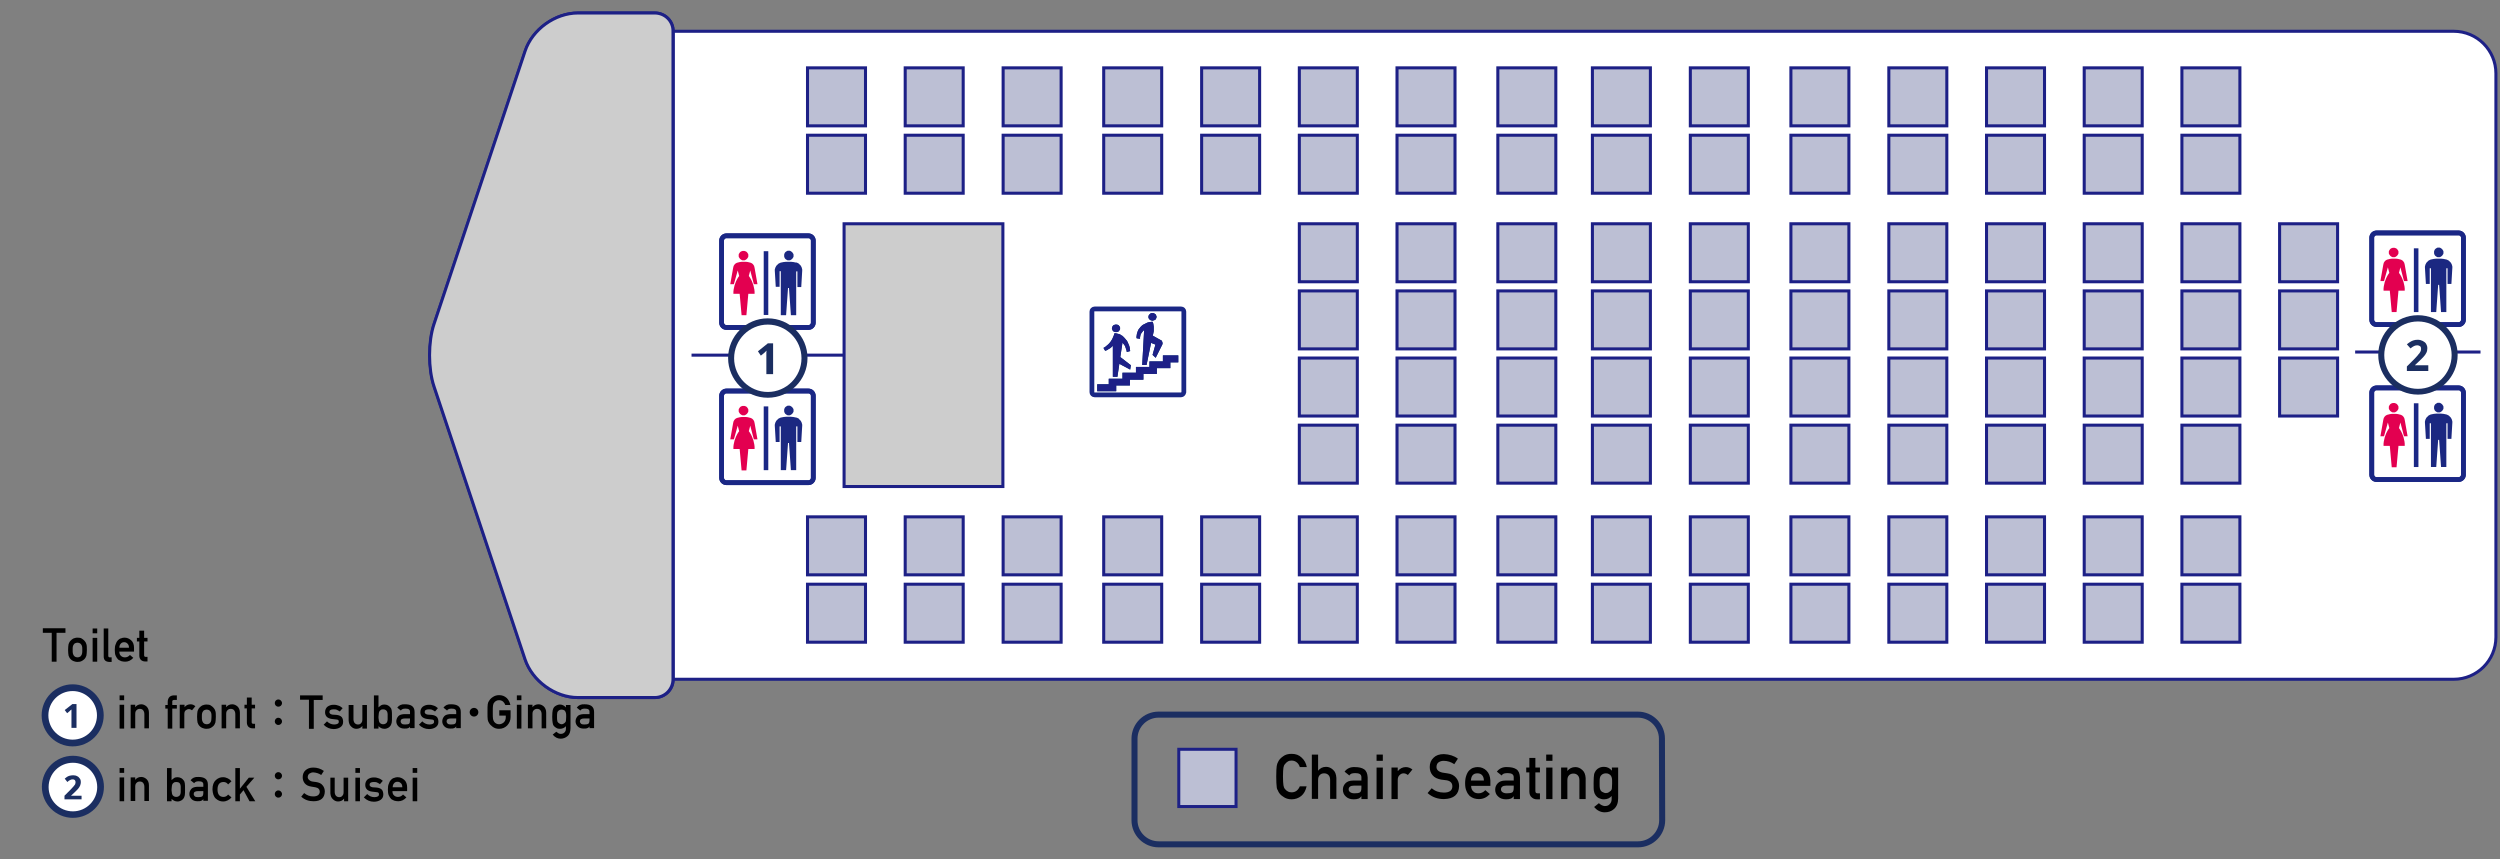 <?xml version="1.0" encoding="utf-8"?>
<!-- Generator: Adobe Illustrator 27.2.0, SVG Export Plug-In . SVG Version: 6.00 Build 0)  -->
<svg version="1.1" id="layer1" xmlns="http://www.w3.org/2000/svg" xmlns:xlink="http://www.w3.org/1999/xlink" x="0px" y="0px"
	 viewBox="0 0 1039 357.2" style="enable-background:new 0 0 1039 357.2;" xml:space="preserve">
<rect x="0" y="0" width="1039" height="357.2" fill="#808080" stroke="none"/>
<style type="text/css">
	.st0{fill:#FFFFFF;stroke:#1D2086;stroke-width:1.269;stroke-miterlimit:10;}
	.st1{fill:none;stroke:#1D2086;stroke-width:1.269;stroke-miterlimit:10;}
	.st2{fill:#CDCDCD;stroke:#1D2086;stroke-width:1.269;stroke-miterlimit:10;}
	.st3{fill:#BCBFD4;stroke:#1D2086;stroke-width:1.269;stroke-miterlimit:10;}
	.st4{fill:#FFFFFF;}
	.st5{fill:#FFFFFF;stroke:#1A2785;stroke-width:1.984;stroke-miterlimit:10;}
	.st6{fill:none;stroke:#1A2785;stroke-width:1.984;stroke-miterlimit:10;}
	.st7{fill:#1B2881;}
	.st8{fill:#E30050;}
	.st9{fill:#1A2785;}
	.st10{fill:#0D3E74;}
	.st11{fill:#1D2087;}
	.st12{fill:#1B2E61;}
	.st13{fill:#BCBFD4;stroke:#1D2086;stroke-width:1.255;stroke-miterlimit:10;}
	.st14{fill:none;stroke:#1B2E61;stroke-width:2.51;stroke-miterlimit:10;}
</style>
<g>
	<path class="st0" d="M279.8,13c0-4.2-3.4-7.6-7.6-7.6h-31.9c-9.5,0-19,6.8-22,15.9l-37.8,113.3c-2.5,7.4-2.5,18.7,0,26.1L218.3,274
		c3,9,12.5,15.9,22,15.9h31.9c4.2,0,7.6-3.4,7.6-7.6h740c9.6,0,17.5-7.8,17.5-17.5V30.5c0-9.6-7.8-17.5-17.5-17.5H279.8z"/>
	<line class="st1" x1="279.8" y1="13" x2="279.8" y2="282.1"/>
	<path class="st2" d="M272.1,5.4h-31.9c-9.5,0-19,6.8-22,15.9l-37.8,113.3c-2.5,7.4-2.5,18.7,0,26.1L218.2,274
		c3,9,12.5,15.9,22,15.9h31.9c4.2,0,7.6-3.4,7.6-7.6V13C279.8,8.8,276.4,5.4,272.1,5.4z"/>
	<g>
		<rect x="906.8" y="28.2" class="st3" width="24.1" height="24.1"/>
		<rect x="866.2" y="28.2" class="st3" width="24.1" height="24.1"/>
		<rect x="825.6" y="28.2" class="st3" width="24.1" height="24.1"/>
		<rect x="785" y="28.2" class="st3" width="24.1" height="24.1"/>
		<rect x="744.3" y="28.2" class="st3" width="24.1" height="24.1"/>
		<rect x="702.5" y="28.2" class="st3" width="24.1" height="24.1"/>
		<rect x="661.8" y="28.2" class="st3" width="24.1" height="24.1"/>
		<rect x="622.5" y="28.2" class="st3" width="24.1" height="24.1"/>
		<rect x="580.6" y="28.2" class="st3" width="24.1" height="24.1"/>
		<rect x="540" y="28.2" class="st3" width="24.1" height="24.1"/>
		<rect x="499.4" y="28.2" class="st3" width="24.1" height="24.1"/>
		<rect x="458.7" y="28.2" class="st3" width="24.1" height="24.1"/>
		<rect x="416.9" y="28.2" class="st3" width="24.1" height="24.1"/>
		<rect x="376.2" y="28.2" class="st3" width="24.1" height="24.1"/>
		<rect x="335.6" y="28.2" class="st3" width="24.1" height="24.1"/>
		<rect x="906.8" y="56.2" class="st3" width="24.1" height="24.1"/>
		<rect x="866.2" y="56.2" class="st3" width="24.1" height="24.1"/>
		<rect x="825.6" y="56.2" class="st3" width="24.1" height="24.1"/>
		<rect x="785" y="56.2" class="st3" width="24.1" height="24.1"/>
		<rect x="744.3" y="56.2" class="st3" width="24.1" height="24.1"/>
		<rect x="702.5" y="56.2" class="st3" width="24.1" height="24.1"/>
		<rect x="661.8" y="56.2" class="st3" width="24.1" height="24.1"/>
		<rect x="622.5" y="56.2" class="st3" width="24.1" height="24.1"/>
		<rect x="580.6" y="56.2" class="st3" width="24.1" height="24.1"/>
		<rect x="540" y="56.2" class="st3" width="24.1" height="24.1"/>
		<rect x="499.4" y="56.2" class="st3" width="24.1" height="24.1"/>
		<rect x="458.7" y="56.2" class="st3" width="24.1" height="24.1"/>
		<rect x="416.9" y="56.2" class="st3" width="24.1" height="24.1"/>
		<rect x="376.2" y="56.2" class="st3" width="24.1" height="24.1"/>
		<rect x="335.6" y="56.2" class="st3" width="24.1" height="24.1"/>
	</g>
	<g>
		<rect x="906.8" y="214.8" class="st3" width="24.1" height="24.1"/>
		<rect x="866.2" y="214.8" class="st3" width="24.1" height="24.1"/>
		<rect x="825.6" y="214.8" class="st3" width="24.1" height="24.1"/>
		<rect x="785" y="214.8" class="st3" width="24.1" height="24.1"/>
		<rect x="744.3" y="214.8" class="st3" width="24.1" height="24.1"/>
		<rect x="702.5" y="214.8" class="st3" width="24.1" height="24.1"/>
		<rect x="661.8" y="214.8" class="st3" width="24.1" height="24.1"/>
		<rect x="622.5" y="214.8" class="st3" width="24.1" height="24.1"/>
		<rect x="580.6" y="214.8" class="st3" width="24.1" height="24.1"/>
		<rect x="540" y="214.8" class="st3" width="24.1" height="24.1"/>
		<rect x="499.4" y="214.8" class="st3" width="24.1" height="24.1"/>
		<rect x="458.7" y="214.8" class="st3" width="24.1" height="24.1"/>
		<rect x="416.9" y="214.8" class="st3" width="24.1" height="24.1"/>
		<rect x="376.2" y="214.8" class="st3" width="24.1" height="24.1"/>
		<rect x="335.6" y="214.8" class="st3" width="24.1" height="24.1"/>
		<rect x="906.8" y="242.8" class="st3" width="24.1" height="24.1"/>
		<rect x="866.2" y="242.8" class="st3" width="24.1" height="24.1"/>
		<rect x="825.6" y="242.8" class="st3" width="24.1" height="24.1"/>
		<rect x="785" y="242.8" class="st3" width="24.1" height="24.1"/>
		<rect x="744.3" y="242.8" class="st3" width="24.1" height="24.1"/>
		<rect x="702.5" y="242.8" class="st3" width="24.1" height="24.1"/>
		<rect x="661.8" y="242.8" class="st3" width="24.1" height="24.1"/>
		<rect x="622.5" y="242.8" class="st3" width="24.1" height="24.1"/>
		<rect x="580.6" y="242.8" class="st3" width="24.1" height="24.1"/>
		<rect x="540" y="242.8" class="st3" width="24.1" height="24.1"/>
		<rect x="499.4" y="242.8" class="st3" width="24.1" height="24.1"/>
		<rect x="458.7" y="242.8" class="st3" width="24.1" height="24.1"/>
		<rect x="416.9" y="242.8" class="st3" width="24.1" height="24.1"/>
		<rect x="376.2" y="242.8" class="st3" width="24.1" height="24.1"/>
		<rect x="335.6" y="242.8" class="st3" width="24.1" height="24.1"/>
	</g>
	<g>
		<rect x="906.8" y="93" class="st3" width="24.1" height="24.1"/>
		<rect x="906.8" y="120.9" class="st3" width="24.1" height="24.1"/>
		<rect x="906.8" y="148.8" class="st3" width="24.1" height="24.1"/>
		<rect x="906.8" y="176.7" class="st3" width="24.1" height="24.1"/>
		<g>
			<rect x="866.2" y="93" class="st3" width="24.1" height="24.1"/>
			<rect x="866.2" y="120.9" class="st3" width="24.1" height="24.1"/>
			<rect x="866.2" y="148.8" class="st3" width="24.1" height="24.1"/>
			<rect x="866.2" y="176.7" class="st3" width="24.1" height="24.1"/>
		</g>
		<rect x="947.4" y="93" class="st3" width="24.1" height="24.1"/>
		<rect x="947.4" y="120.9" class="st3" width="24.1" height="24.1"/>
		<rect x="947.4" y="148.8" class="st3" width="24.1" height="24.1"/>
		<g>
			<rect x="825.6" y="93" class="st3" width="24.1" height="24.1"/>
			<rect x="825.6" y="120.9" class="st3" width="24.1" height="24.1"/>
			<rect x="825.6" y="148.8" class="st3" width="24.1" height="24.1"/>
			<rect x="825.6" y="176.7" class="st3" width="24.1" height="24.1"/>
		</g>
		<g>
			<rect x="785" y="93" class="st3" width="24.1" height="24.1"/>
			<rect x="785" y="120.9" class="st3" width="24.1" height="24.1"/>
			<rect x="785" y="148.8" class="st3" width="24.1" height="24.1"/>
			<rect x="785" y="176.7" class="st3" width="24.1" height="24.1"/>
		</g>
		<g>
			<rect x="744.3" y="93" class="st3" width="24.1" height="24.1"/>
			<rect x="744.3" y="120.9" class="st3" width="24.1" height="24.1"/>
			<rect x="744.3" y="148.8" class="st3" width="24.1" height="24.1"/>
			<rect x="744.3" y="176.7" class="st3" width="24.1" height="24.1"/>
		</g>
		<g>
			<rect x="702.5" y="93" class="st3" width="24.1" height="24.1"/>
			<rect x="702.5" y="120.9" class="st3" width="24.1" height="24.1"/>
			<rect x="702.5" y="148.8" class="st3" width="24.1" height="24.1"/>
			<rect x="702.5" y="176.7" class="st3" width="24.1" height="24.1"/>
		</g>
		<g>
			<rect x="661.8" y="93" class="st3" width="24.1" height="24.1"/>
			<rect x="661.8" y="120.9" class="st3" width="24.1" height="24.1"/>
			<rect x="661.8" y="148.8" class="st3" width="24.1" height="24.1"/>
			<rect x="661.8" y="176.7" class="st3" width="24.1" height="24.1"/>
		</g>
		<g>
			<rect x="622.5" y="93" class="st3" width="24.1" height="24.1"/>
			<rect x="622.5" y="120.9" class="st3" width="24.1" height="24.1"/>
			<rect x="622.5" y="148.8" class="st3" width="24.1" height="24.1"/>
			<rect x="622.5" y="176.7" class="st3" width="24.1" height="24.1"/>
		</g>
		<g>
			<rect x="580.6" y="93" class="st3" width="24.1" height="24.1"/>
			<rect x="580.6" y="120.9" class="st3" width="24.1" height="24.1"/>
			<rect x="580.6" y="148.8" class="st3" width="24.1" height="24.1"/>
			<rect x="580.6" y="176.7" class="st3" width="24.1" height="24.1"/>
		</g>
		<g>
			<rect x="540" y="93" class="st3" width="24.1" height="24.1"/>
			<rect x="540" y="120.9" class="st3" width="24.1" height="24.1"/>
			<rect x="540" y="148.8" class="st3" width="24.1" height="24.1"/>
			<rect x="540" y="176.7" class="st3" width="24.1" height="24.1"/>
		</g>
	</g>
	<line class="st1" x1="350.8" y1="147.6" x2="287.4" y2="147.6"/>
	<rect x="350.8" y="93" class="st2" width="66" height="109.2"/>
	<line class="st1" x1="1030.9" y1="146.3" x2="978.8" y2="146.3"/>
	<g>
		<g>
			<g>
				<path class="st4" d="M336,136.1h-34.1c-1.1,0-2-0.9-2-2V100c0-1.1,0.9-2,2-2H336c1.1,0,2,0.9,2,2v34.1
					C338,135.2,337.1,136.1,336,136.1z"/>
			</g>
			<g>
				<path class="st5" d="M336,136.1h-34.1c-1.1,0-2-0.9-2-2V100c0-1.1,0.9-2,2-2H336c1.1,0,2,0.9,2,2v34.1
					C338,135.2,337.1,136.1,336,136.1z"/>
			</g>
			<g>
				<path class="st6" d="M336,136.1h-34.1c-1.1,0-2-0.9-2-2V100c0-1.1,0.9-2,2-2H336c1.1,0,2,0.9,2,2v34.1
					C338,135.2,337.1,136.1,336,136.1z"/>
			</g>
		</g>
		<g>
			<path class="st7" d="M327.4,108.2l-0.3-0.1l-0.3-0.2l-0.3-0.2l-0.2-0.2l-0.2-0.3l-0.1-0.3l-0.1-0.3v-0.4v-0.4l0.1-0.3l0.1-0.3
				l0.2-0.3l0.2-0.2l0.3-0.2l0.3-0.2l0.3-0.1h0.4h0.4l0.3,0.1l0.3,0.2l0.3,0.2l0.2,0.2l0.2,0.3l0.2,0.3l0.1,0.3v0.4v0.4l-0.1,0.3
				l-0.2,0.3l-0.2,0.3l-0.2,0.2l-0.3,0.2l-0.3,0.2l-0.3,0.1h-0.4H327.4z M330.7,109.1l-1-0.2l-1-0.1h-1h-1l-1,0.1l-1,0.2l-0.4,0.1
				l-0.4,0.2l-0.4,0.2l-0.3,0.3l-0.3,0.3l-0.3,0.3l-0.2,0.4l-0.2,0.4l-0.1,0.4L322,112v0.4l0.4,6.8h1.6v-6.5h0.5V131h2.2l0.8-11.3
				h0.4l0.8,11.3h2.2v-18.2h0.5v6.5h1.6l0.4-6.8V112l-0.1-0.4l-0.1-0.4l-0.2-0.4l-0.2-0.4l-0.3-0.3l-0.3-0.3l-0.3-0.3l-0.4-0.2
				l-0.4-0.2L330.7,109.1z"/>
			<path class="st8" d="M308.6,108.2l-0.3-0.1l-0.3-0.2l-0.3-0.2l-0.2-0.2l-0.2-0.3l-0.2-0.3l-0.1-0.3v-0.4v-0.4l0.1-0.3l0.2-0.3
				l0.2-0.3l0.2-0.2l0.3-0.2l0.3-0.1l0.3-0.1h0.4h0.4l0.3,0.1l0.3,0.1l0.3,0.2l0.2,0.2l0.2,0.3l0.2,0.3l0.1,0.3v0.4v0.4l-0.1,0.3
				l-0.2,0.3l-0.2,0.3l-0.2,0.2l-0.3,0.2l-0.3,0.2l-0.3,0.1H309H308.6z M313.3,118.1h1.5l-1.2-6.8l-0.1-0.4l-0.1-0.4l-0.2-0.3
				l-0.2-0.3l-0.3-0.3l-0.3-0.2l-0.4-0.2l-0.4-0.1l-0.8-0.2l-0.8-0.1h-0.9h-0.8l-0.8,0.1l-0.8,0.2l-0.4,0.1l-0.4,0.2l-0.3,0.2
				l-0.3,0.3l-0.2,0.3l-0.2,0.3l-0.1,0.4l-0.1,0.4l-1.2,6.8h1.5l1.6-5.7l0.6,2.3l-0.5,0.7l-0.4,0.7l-0.4,0.8l-0.3,0.8l-0.3,0.8
				l-0.2,0.9l-0.2,0.9l-0.1,0.9v0.9h2.6l0.8,8.9h2l0.8-8.9h2.6v-0.9l-0.1-0.9l-0.2-0.9l-0.2-0.9l-0.3-0.8l-0.3-0.8l-0.4-0.8
				l-0.4-0.7l-0.5-0.7l0.6-2.3L313.3,118.1z"/>
			<rect x="317.4" y="104.4" class="st9" width="1.9" height="26.5"/>
		</g>
	</g>
	<g>
		<g>
			<g>
				<path class="st4" d="M336,200.6h-34.1c-1.1,0-2-0.9-2-2v-34.1c0-1.1,0.9-2,2-2H336c1.1,0,2,0.9,2,2v34.1
					C338,199.7,337.1,200.6,336,200.6z"/>
			</g>
			<g>
				<path class="st5" d="M336,200.6h-34.1c-1.1,0-2-0.9-2-2v-34.1c0-1.1,0.9-2,2-2H336c1.1,0,2,0.9,2,2v34.1
					C338,199.7,337.1,200.6,336,200.6z"/>
			</g>
			<g>
				<path class="st6" d="M336,200.6h-34.1c-1.1,0-2-0.9-2-2v-34.1c0-1.1,0.9-2,2-2H336c1.1,0,2,0.9,2,2v34.1
					C338,199.7,337.1,200.6,336,200.6z"/>
			</g>
		</g>
		<g>
			<path class="st7" d="M327.4,172.6l-0.3-0.1l-0.3-0.2l-0.3-0.2l-0.2-0.2l-0.2-0.3l-0.1-0.3l-0.1-0.3v-0.4v-0.4l0.1-0.3l0.1-0.3
				l0.2-0.3l0.2-0.2l0.3-0.2l0.3-0.2l0.3-0.1h0.4h0.4l0.3,0.1l0.3,0.2l0.3,0.2l0.2,0.2l0.2,0.3l0.2,0.3l0.1,0.3v0.4v0.4l-0.1,0.3
				l-0.2,0.3l-0.2,0.3l-0.2,0.2l-0.3,0.2l-0.3,0.2l-0.3,0.1h-0.4H327.4z M330.7,173.5l-1-0.2l-1-0.1h-1h-1l-1,0.1l-1,0.2l-0.4,0.1
				l-0.4,0.2l-0.4,0.2l-0.3,0.3l-0.3,0.3l-0.3,0.3l-0.2,0.4l-0.2,0.4l-0.1,0.4l-0.1,0.4v0.4l0.4,6.8h1.6v-6.5h0.5v18.2h2.2l0.8-11.3
				h0.4l0.8,11.3h2.2v-18.2h0.5v6.5h1.6l0.4-6.8v-0.4l-0.1-0.4l-0.1-0.4l-0.2-0.4l-0.2-0.4l-0.3-0.3l-0.3-0.3L332,174l-0.4-0.2
				l-0.4-0.2L330.7,173.5z"/>
			<path class="st8" d="M308.6,172.6l-0.3-0.1l-0.3-0.2l-0.3-0.2l-0.2-0.2l-0.2-0.3l-0.2-0.3L307,171v-0.4v-0.4l0.1-0.3l0.2-0.3
				l0.2-0.3l0.2-0.2l0.3-0.2l0.3-0.1l0.3-0.1h0.4h0.4l0.3,0.1l0.3,0.1l0.3,0.2l0.2,0.2l0.2,0.3l0.2,0.3l0.1,0.3v0.4v0.4l-0.1,0.3
				l-0.2,0.3l-0.2,0.3l-0.2,0.2l-0.3,0.2l-0.3,0.2l-0.3,0.1H309H308.6z M313.3,182.6h1.5l-1.2-6.8l-0.1-0.4l-0.1-0.4l-0.2-0.3
				l-0.2-0.3l-0.3-0.3l-0.3-0.2l-0.4-0.2l-0.4-0.1l-0.8-0.2l-0.8-0.1h-0.9h-0.8l-0.8,0.1l-0.8,0.2l-0.4,0.1l-0.4,0.2l-0.3,0.2
				l-0.3,0.3l-0.2,0.3l-0.2,0.3l-0.1,0.4l-0.1,0.4l-1.2,6.8h1.5l1.6-5.7l0.6,2.3l-0.5,0.7l-0.4,0.7l-0.4,0.8l-0.3,0.8l-0.3,0.8
				l-0.2,0.9l-0.2,0.9l-0.1,0.9v0.9h2.6l0.8,8.9h2l0.8-8.9h2.6v-0.9l-0.1-0.9l-0.2-0.9l-0.2-0.9l-0.3-0.8l-0.3-0.8l-0.4-0.8
				l-0.4-0.7l-0.5-0.7l0.6-2.3L313.3,182.6z"/>
			<rect x="317.4" y="168.9" class="st9" width="1.9" height="26.5"/>
		</g>
	</g>
	<g>
		<g>
			<path class="st5" d="M490.9,164.1h-36c-0.6,0-1.1-0.5-1.1-1.1v-33.5c0-0.6,0.5-1.1,1.1-1.1h36c0.6,0,1.1,0.5,1.1,1.1V163
				C491.9,163.6,491.4,164.1,490.9,164.1z"/>
		</g>
		<g>
			<polygon class="st10" points="489.7,147.7 483.3,147.7 483.3,150.2 477.7,150.2 477.7,152.5 472.1,152.5 472.1,154.9 
				466.5,154.9 466.5,157.4 460.8,157.4 460.8,159.7 456,159.7 456,162.6 463.9,162.6 463.9,160.2 469.6,160.2 469.6,157.8 
				475.2,157.8 475.2,155.4 480.8,155.4 480.8,153 486.4,153 486.4,150.6 489.7,150.6 			"/>
			<polygon class="st11" points="489.7,147.7 483.3,147.7 483.3,150.2 477.7,150.2 477.7,152.5 472.1,152.5 472.1,154.9 
				466.5,154.9 466.5,157.4 460.8,157.4 460.8,159.7 456,159.7 456,162.6 463.9,162.6 463.9,160.2 469.6,160.2 469.6,157.8 
				475.2,157.8 475.2,155.4 480.8,155.4 480.8,153 486.4,153 486.4,150.6 489.7,150.6 			"/>
			<polygon class="st10" points="463.8,138 464.2,138 464.5,137.9 464.8,137.8 465,137.6 465.2,137.3 465.4,137.1 465.5,136.8 
				465.5,136.5 465.5,136.1 465.4,135.8 465.2,135.6 465,135.3 464.8,135.1 464.5,135 464.2,134.9 463.8,134.9 463.5,134.9 
				463.2,135 462.9,135.1 462.6,135.3 462.4,135.6 462.3,135.8 462.2,136.1 462.1,136.5 462.2,136.8 462.3,137.1 462.4,137.3 
				462.6,137.6 462.9,137.8 463.2,137.9 463.5,138 			"/>
			<polygon class="st11" points="463.8,138 464.2,138 464.5,137.9 464.8,137.8 465,137.6 465.2,137.3 465.4,137.1 465.5,136.8 
				465.5,136.5 465.5,136.1 465.4,135.8 465.2,135.6 465,135.3 464.8,135.1 464.5,135 464.2,134.9 463.8,134.9 463.5,134.9 
				463.2,135 462.9,135.1 462.6,135.3 462.4,135.6 462.3,135.8 462.2,136.1 462.1,136.5 462.2,136.8 462.3,137.1 462.4,137.3 
				462.6,137.6 462.9,137.8 463.2,137.9 463.5,138 			"/>
			<polygon class="st10" points="470,151.8 465.6,148.4 466.5,142.4 466.9,142.9 467.3,143.4 467.6,143.9 467.8,144.5 468,145.1 
				468.2,145.7 468.3,146.3 469.7,145.9 469.6,145.2 469.5,144.4 469.3,143.7 469,143 468.7,142.3 468.4,141.7 467.9,141.1 
				467.4,140.5 466.9,140 466.5,139.6 466.1,139.4 465.7,139.1 465.3,138.9 464.9,138.8 464.5,138.7 464.1,138.6 463.7,138.5 
				463.3,138.5 463.3,138.5 463.2,138.5 463.1,138.6 463.1,138.7 462.9,139.4 462.6,140.1 462.3,140.8 461.9,141.5 461.5,142.1 
				461,142.7 460.5,143.2 459.9,143.7 459.3,144.2 458.6,144.6 459.3,145.8 460.1,145.5 460.7,145.1 461.4,144.7 462,144.2 
				462.5,143.7 462.5,156.6 464.4,156.6 465.2,151.2 469.7,153.6 			"/>
			<polygon class="st11" points="470,151.8 465.6,148.4 466.5,142.4 466.9,142.9 467.3,143.4 467.6,143.9 467.8,144.5 468,145.1 
				468.2,145.7 468.3,146.3 469.7,145.9 469.6,145.2 469.5,144.4 469.3,143.7 469,143 468.7,142.3 468.4,141.7 467.9,141.1 
				467.4,140.5 466.9,140 466.5,139.6 466.1,139.4 465.7,139.1 465.3,138.9 464.9,138.8 464.5,138.7 464.1,138.6 463.7,138.5 
				463.3,138.5 463.3,138.5 463.2,138.5 463.1,138.6 463.1,138.7 462.9,139.4 462.6,140.1 462.3,140.8 461.9,141.5 461.5,142.1 
				461,142.7 460.5,143.2 459.9,143.7 459.3,144.2 458.6,144.6 459.3,145.8 460.1,145.5 460.7,145.1 461.4,144.7 462,144.2 
				462.5,143.7 462.5,156.6 464.4,156.6 465.2,151.2 469.7,153.6 			"/>
			<polygon class="st10" points="479,133.3 479.3,133.2 479.6,133.1 479.9,133 480.2,132.8 480.4,132.6 480.5,132.3 480.6,132 
				480.7,131.7 480.6,131.4 480.5,131.1 480.4,130.8 480.2,130.6 479.9,130.4 479.6,130.2 479.3,130.1 479,130.1 478.6,130.1 
				478.3,130.2 478,130.4 477.8,130.6 477.6,130.8 477.4,131.1 477.3,131.4 477.3,131.7 477.3,132 477.4,132.3 477.6,132.6 
				477.8,132.8 478,133 478.3,133.1 478.6,133.2 			"/>
			<polygon class="st11" points="479,133.3 479.3,133.2 479.6,133.1 479.9,133 480.2,132.8 480.4,132.6 480.5,132.3 480.6,132 
				480.7,131.7 480.6,131.4 480.5,131.1 480.4,130.8 480.2,130.6 479.9,130.4 479.6,130.2 479.3,130.1 479,130.1 478.6,130.1 
				478.3,130.2 478,130.4 477.8,130.6 477.6,130.8 477.4,131.1 477.3,131.4 477.3,131.7 477.3,132 477.4,132.3 477.6,132.6 
				477.8,132.8 478,133 478.3,133.1 478.6,133.2 			"/>
			<polygon class="st10" points="482.3,141.3 479.1,139.5 479.4,138.1 479.5,137.6 479.5,137 479.5,136.4 479.5,135.8 479.4,135.1 
				479.3,134.5 479.1,133.9 479.1,133.8 479,133.8 478.9,133.7 478.9,133.7 478.2,133.8 477.5,133.9 476.8,134.1 476.2,134.4 
				475.6,134.7 475,135 474.5,135.4 474,135.9 473.6,136.4 473.2,136.9 472.9,137.5 472.7,138.1 472.5,138.7 472.4,139.4 
				472.3,140.1 472.4,140.6 473.8,140.8 473.8,140.7 473.8,140.2 473.9,139.7 474,139.2 474.2,138.7 474.5,138.3 474.8,137.9 
				475.1,137.5 475.5,137.2 474.7,151.7 476.5,151.7 478.4,142.5 480.2,143.2 479,147.5 480.3,148.7 483,143.3 483.1,143.1 
				483.1,142.9 483.2,142.7 483.1,142.4 483.1,142.1 482.9,141.9 482.8,141.6 482.6,141.4 			"/>
			<polygon class="st11" points="482.3,141.3 479.1,139.5 479.4,138.1 479.5,137.6 479.5,137 479.5,136.4 479.5,135.8 479.4,135.1 
				479.3,134.5 479.1,133.9 479.1,133.8 479,133.8 478.9,133.7 478.9,133.7 478.2,133.8 477.5,133.9 476.8,134.1 476.2,134.4 
				475.6,134.7 475,135 474.5,135.4 474,135.9 473.6,136.4 473.2,136.9 472.9,137.5 472.7,138.1 472.5,138.7 472.4,139.4 
				472.3,140.1 472.4,140.6 473.8,140.8 473.8,140.7 473.8,140.2 473.9,139.7 474,139.2 474.2,138.7 474.5,138.3 474.8,137.9 
				475.1,137.5 475.5,137.2 474.7,151.7 476.5,151.7 478.4,142.5 480.2,143.2 479,147.5 480.3,148.7 483,143.3 483.1,143.1 
				483.1,142.9 483.2,142.7 483.1,142.4 483.1,142.1 482.9,141.9 482.8,141.6 482.6,141.4 			"/>
		</g>
	</g>
	<g>
		<g>
			<g>
				<path class="st4" d="M1021.8,134.9h-34.1c-1.1,0-2-0.9-2-2V98.8c0-1.1,0.9-2,2-2h34.1c1.1,0,2,0.9,2,2v34.1
					C1023.8,134,1022.9,134.9,1021.8,134.9z"/>
			</g>
			<g>
				<path class="st5" d="M1021.8,134.9h-34.1c-1.1,0-2-0.9-2-2V98.8c0-1.1,0.9-2,2-2h34.1c1.1,0,2,0.9,2,2v34.1
					C1023.8,134,1022.9,134.9,1021.8,134.9z"/>
			</g>
			<g>
				<path class="st6" d="M1021.8,134.9h-34.1c-1.1,0-2-0.9-2-2V98.8c0-1.1,0.9-2,2-2h34.1c1.1,0,2,0.9,2,2v34.1
					C1023.8,134,1022.9,134.9,1021.8,134.9z"/>
			</g>
		</g>
		<g>
			<path class="st7" d="M1013.1,106.9l-0.3-0.1l-0.3-0.2l-0.3-0.2l-0.2-0.2l-0.2-0.3l-0.1-0.3l-0.1-0.3v-0.4v-0.4l0.1-0.3l0.1-0.3
				l0.2-0.3l0.2-0.2l0.3-0.2l0.3-0.2l0.3-0.1h0.4h0.4l0.3,0.1l0.3,0.2l0.3,0.2l0.2,0.2l0.2,0.3l0.2,0.3l0.1,0.3v0.4v0.4l-0.1,0.3
				l-0.2,0.3l-0.2,0.3l-0.2,0.2l-0.3,0.2l-0.3,0.2l-0.3,0.1h-0.4H1013.1z M1016.5,107.8l-1-0.2l-1-0.1h-1h-1l-1,0.1l-1,0.2l-0.4,0.1
				l-0.4,0.2l-0.4,0.2l-0.3,0.3l-0.3,0.3l-0.3,0.3l-0.2,0.4l-0.2,0.4l-0.1,0.4l-0.1,0.4v0.4l0.4,6.8h1.6v-6.5h0.5v18.2h2.2l0.8-11.3
				h0.4l0.8,11.3h2.2v-18.2h0.5v6.5h1.6l0.4-6.8v-0.4l-0.1-0.4l-0.1-0.4l-0.2-0.4l-0.2-0.4l-0.3-0.3l-0.3-0.3l-0.3-0.3l-0.4-0.2
				l-0.4-0.2L1016.5,107.8z"/>
			<path class="st8" d="M994.4,106.9l-0.3-0.1l-0.3-0.2l-0.3-0.2l-0.2-0.2l-0.2-0.3l-0.2-0.3l-0.1-0.3v-0.4v-0.4l0.1-0.3l0.2-0.3
				l0.2-0.3l0.2-0.2l0.3-0.2l0.3-0.1l0.3-0.1h0.4h0.4l0.3,0.1l0.3,0.1l0.3,0.2l0.2,0.2l0.2,0.3l0.2,0.3l0.1,0.3v0.4v0.4l-0.1,0.3
				l-0.2,0.3l-0.2,0.3l-0.2,0.2l-0.3,0.2l-0.3,0.2l-0.3,0.1h-0.4H994.4z M999.1,116.8h1.5l-1.2-6.8l-0.1-0.4l-0.1-0.4l-0.2-0.3
				l-0.2-0.3l-0.3-0.3l-0.3-0.2l-0.4-0.2l-0.4-0.1l-0.8-0.2l-0.8-0.1h-0.9h-0.8l-0.8,0.1l-0.8,0.2l-0.4,0.1l-0.4,0.2l-0.3,0.2
				l-0.3,0.3l-0.2,0.3l-0.2,0.3l-0.1,0.4l-0.1,0.4l-1.2,6.8h1.5l1.6-5.7l0.6,2.3l-0.5,0.7l-0.4,0.7l-0.4,0.8l-0.3,0.8l-0.3,0.8
				l-0.2,0.9l-0.2,0.9l-0.1,0.9v0.9h2.6l0.8,8.9h2l0.8-8.9h2.6v-0.9l-0.1-0.9l-0.2-0.9l-0.2-0.9l-0.3-0.8l-0.3-0.8l-0.4-0.8
				l-0.4-0.7l-0.5-0.7l0.6-2.3L999.1,116.8z"/>
			<rect x="1003.2" y="103.2" class="st9" width="1.9" height="26.5"/>
		</g>
	</g>
	<g>
		<g>
			<g>
				<path class="st4" d="M1021.8,199.3h-34.1c-1.1,0-2-0.9-2-2v-34.1c0-1.1,0.9-2,2-2h34.1c1.1,0,2,0.9,2,2v34.1
					C1023.8,198.4,1022.9,199.3,1021.8,199.3z"/>
			</g>
			<g>
				<path class="st5" d="M1021.8,199.3h-34.1c-1.1,0-2-0.9-2-2v-34.1c0-1.1,0.9-2,2-2h34.1c1.1,0,2,0.9,2,2v34.1
					C1023.8,198.4,1022.9,199.3,1021.8,199.3z"/>
			</g>
			<g>
				<path class="st6" d="M1021.8,199.3h-34.1c-1.1,0-2-0.9-2-2v-34.1c0-1.1,0.9-2,2-2h34.1c1.1,0,2,0.9,2,2v34.1
					C1023.8,198.4,1022.9,199.3,1021.8,199.3z"/>
			</g>
		</g>
		<g>
			<path class="st7" d="M1013.1,171.4l-0.3-0.1l-0.3-0.2l-0.3-0.2l-0.2-0.2l-0.2-0.3l-0.1-0.3l-0.1-0.3v-0.4V169l0.1-0.3l0.1-0.3
				l0.2-0.3l0.2-0.2l0.3-0.2l0.3-0.2l0.3-0.1h0.4h0.4l0.3,0.1l0.3,0.2l0.3,0.2l0.2,0.2l0.2,0.3l0.2,0.3l0.1,0.3v0.4v0.4l-0.1,0.3
				l-0.2,0.3l-0.2,0.3l-0.2,0.2l-0.3,0.2l-0.3,0.2l-0.3,0.1h-0.4H1013.1z M1016.5,172.2l-1-0.2l-1-0.1h-1h-1l-1,0.1l-1,0.2l-0.4,0.1
				l-0.4,0.2l-0.4,0.2l-0.3,0.3l-0.3,0.3l-0.3,0.3l-0.2,0.4l-0.2,0.4l-0.1,0.4l-0.1,0.4v0.4l0.4,6.8h1.6v-6.5h0.5v18.2h2.2l0.8-11.3
				h0.4l0.8,11.3h2.2v-18.2h0.5v6.5h1.6l0.4-6.8v-0.4l-0.1-0.4l-0.1-0.4l-0.2-0.4l-0.2-0.4l-0.3-0.3l-0.3-0.3l-0.3-0.3l-0.4-0.2
				l-0.4-0.2L1016.5,172.2z"/>
			<path class="st8" d="M994.4,171.4l-0.3-0.1l-0.3-0.2l-0.3-0.2l-0.2-0.2l-0.2-0.3l-0.2-0.3l-0.1-0.3v-0.4V169l0.1-0.3l0.2-0.3
				l0.2-0.3l0.2-0.2l0.3-0.2l0.3-0.1l0.3-0.1h0.4h0.4l0.3,0.1l0.3,0.1l0.3,0.2l0.2,0.2l0.2,0.3l0.2,0.3l0.1,0.3v0.4v0.4l-0.1,0.3
				l-0.2,0.3l-0.2,0.3l-0.2,0.2l-0.3,0.2l-0.3,0.2l-0.3,0.1h-0.4H994.4z M999.1,181.3h1.5l-1.2-6.8l-0.1-0.4l-0.1-0.4l-0.2-0.3
				l-0.2-0.3l-0.3-0.3l-0.3-0.2l-0.4-0.2l-0.4-0.1l-0.8-0.2l-0.8-0.1h-0.9h-0.8l-0.8,0.1l-0.8,0.2l-0.4,0.1l-0.4,0.2l-0.3,0.2
				l-0.3,0.3l-0.2,0.3l-0.2,0.3l-0.1,0.4l-0.1,0.4l-1.2,6.8h1.5l1.6-5.7l0.6,2.3l-0.5,0.7l-0.4,0.7l-0.4,0.8l-0.3,0.8l-0.3,0.8
				l-0.2,0.9l-0.2,0.9l-0.1,0.9v0.9h2.6l0.8,8.9h2l0.8-8.9h2.6v-0.9l-0.1-0.9l-0.2-0.9l-0.2-0.9l-0.3-0.8l-0.3-0.8l-0.4-0.8
				l-0.4-0.7l-0.5-0.7l0.6-2.3L999.1,181.3z"/>
			<rect x="1003.2" y="167.6" class="st9" width="1.9" height="26.5"/>
		</g>
	</g>
	<g>
		<g>
			<circle class="st4" cx="319.1" cy="148.8" r="15.2"/>
			<path class="st12" d="M319.1,134.9c7.7,0,14,6.3,14,14s-6.3,14-14,14s-14-6.3-14-14S311.4,134.9,319.1,134.9 M319.1,132.3
				c-9.1,0-16.5,7.4-16.5,16.5s7.4,16.5,16.5,16.5s16.5-7.4,16.5-16.5S328.2,132.3,319.1,132.3L319.1,132.3z"/>
		</g>
		<g>
			<path class="st12" d="M321.2,155.5h-2.7v-7.3c0-0.3,0-0.7,0-1.2s0-0.9,0.1-1.3c-0.1,0.1-0.2,0.2-0.4,0.4
				c-0.2,0.2-0.4,0.3-0.5,0.5l-1.5,1.2L315,146l4.1-3.3h2.2v12.8H321.2z"/>
		</g>
	</g>
	<g>
		<g>
			<path class="st4" d="M1004.9,162.8c-8.4,0-15.2-6.8-15.2-15.2s6.8-15.2,15.2-15.2s15.2,6.8,15.2,15.2S1013.3,162.8,1004.9,162.8z
				"/>
			<path class="st12" d="M1004.9,133.6c7.7,0,14,6.3,14,14s-6.3,14-14,14s-14-6.3-14-14S997.2,133.6,1004.9,133.6 M1004.9,131
				c-9.1,0-16.5,7.4-16.5,16.5s7.4,16.5,16.5,16.5s16.5-7.4,16.5-16.5S1014,131,1004.9,131L1004.9,131z"/>
		</g>
		<g>
			<path class="st12" d="M1009.2,154.2h-8.9v-1.9l3.2-3.2c0.6-0.7,1.2-1.2,1.5-1.7c0.4-0.4,0.7-0.8,0.9-1.2s0.3-0.7,0.3-1.2
				s-0.1-0.9-0.4-1.1c-0.3-0.2-0.7-0.4-1.1-0.4c-0.5,0-1,0.1-1.4,0.3s-0.9,0.5-1.5,1l-1.5-1.7c0.4-0.3,0.7-0.6,1.2-0.9
				c0.4-0.3,0.9-0.5,1.4-0.7s1.2-0.3,1.9-0.3c0.8,0,1.5,0.2,2.1,0.5s1.1,0.7,1.4,1.2c0.3,0.5,0.5,1.1,0.5,1.8s-0.1,1.3-0.4,1.9
				c-0.3,0.6-0.7,1.2-1.2,1.7c-0.5,0.6-1.2,1.2-1.9,1.9l-1.6,1.5v0.1h5.5V154.2z"/>
		</g>
	</g>
</g>
<g>
	<g>
		<g>
			<g>
				<path class="st4" d="M30.2,308.8c-6.3,0-11.5-5.2-11.5-11.5s5.2-11.5,11.5-11.5s11.5,5.2,11.5,11.5S36.5,308.8,30.2,308.8z"/>
				<path class="st12" d="M30.2,287.2c5.5,0,10.1,4.5,10.1,10.1s-4.5,10.1-10.1,10.1s-10.1-4.5-10.1-10.1S24.6,287.2,30.2,287.2
					 M30.2,284.4c-7.1,0-12.9,5.8-12.9,12.9s5.8,12.9,12.9,12.9s12.9-5.8,12.9-12.9S37.3,284.4,30.2,284.4L30.2,284.4z"/>
			</g>
			<g>
				<path class="st12" d="M31.8,302.5h-2.1v-5.8c0-0.2,0-0.5,0-0.9s0-0.7,0-1c0,0.1-0.1,0.2-0.3,0.3c-0.2,0.1-0.3,0.3-0.4,0.4
					l-1.1,0.9l-1-1.3l3.2-2.5h1.7C31.8,292.6,31.8,302.5,31.8,302.5z"/>
			</g>
		</g>
		<g>
			<g>
				<path class="st4" d="M30.3,338.5c-6.3,0-11.5-5.2-11.5-11.5s5.2-11.5,11.5-11.5s11.5,5.2,11.5,11.5S36.6,338.5,30.3,338.5z"/>
				<path class="st12" d="M30.3,317c5.5,0,10.1,4.5,10.1,10.1c0,5.5-4.5,10.1-10.1,10.1s-10.1-4.5-10.1-10.1
					C20.2,321.5,24.7,317,30.3,317 M30.3,314.1c-7.1,0-12.9,5.8-12.9,12.9c0,7.1,5.8,12.9,12.9,12.9s12.9-5.8,12.9-12.9
					C43.2,319.9,37.4,314.1,30.3,314.1L30.3,314.1z"/>
			</g>
			<g>
				<path class="st12" d="M33.7,332.2h-6.9v-1.5l2.5-2.5c0.5-0.5,0.9-1,1.2-1.3s0.5-0.7,0.7-0.9c0.1-0.3,0.2-0.6,0.2-0.9
					c0-0.4-0.1-0.7-0.3-0.9s-0.5-0.3-0.9-0.3s-0.8,0.1-1.1,0.3c-0.4,0.2-0.7,0.4-1.1,0.8l-1.1-1.4c0.3-0.2,0.6-0.5,0.9-0.7
					s0.7-0.4,1.1-0.5c0.4-0.1,0.9-0.2,1.5-0.2s1.2,0.1,1.7,0.4c0.5,0.2,0.8,0.6,1.1,1s0.4,0.9,0.4,1.4s-0.1,1-0.3,1.5
					s-0.5,0.9-0.9,1.4c-0.4,0.4-0.9,0.9-1.5,1.5l-1.3,1.2v0.1h4.3v1.5H33.7z"/>
			</g>
		</g>
	</g>
	<g>
		<g>
			<path d="M21.5,263h-3.7v-1.9h9.4v1.9h-3.7v12h-2V263z"/>
			<path d="M28.3,270.1c0-1,0.1-1.8,0.2-2.4c0.2-0.5,0.4-1,0.8-1.4c0.3-0.3,0.6-0.6,1.1-0.9c0.5-0.2,1.1-0.4,1.8-0.4
				c0.8,0,1.4,0.1,1.8,0.4c0.5,0.3,0.8,0.6,1.1,0.9c0.4,0.4,0.6,0.8,0.8,1.4c0.2,0.6,0.2,1.4,0.2,2.4s-0.1,1.8-0.2,2.4
				c-0.2,0.5-0.4,1-0.8,1.4c-0.1,0.1-0.3,0.3-0.5,0.4c-0.2,0.2-0.4,0.3-0.6,0.4c-0.5,0.3-1.1,0.4-1.8,0.4c-0.7,0-1.3-0.2-1.8-0.4
				c-0.5-0.2-0.8-0.5-1.1-0.8c-0.4-0.4-0.6-0.9-0.8-1.4C28.4,271.9,28.3,271.1,28.3,270.1z M34.2,270.1c0-0.7,0-1.2-0.1-1.5
				c-0.1-0.3-0.2-0.6-0.4-0.8c-0.1-0.2-0.4-0.4-0.6-0.5c-0.3-0.1-0.6-0.2-0.9-0.2c-0.3,0-0.6,0.1-0.9,0.2c-0.3,0.1-0.5,0.3-0.6,0.5
				c-0.2,0.2-0.3,0.5-0.4,0.8c-0.1,0.3-0.1,0.8-0.1,1.5c0,0.7,0,1.2,0.1,1.5c0.1,0.3,0.2,0.6,0.4,0.9c0.2,0.2,0.4,0.4,0.6,0.5
				c0.3,0.1,0.6,0.2,0.9,0.2c0.4,0,0.7-0.1,0.9-0.2c0.3-0.1,0.5-0.3,0.6-0.5c0.2-0.2,0.3-0.5,0.4-0.9
				C34.2,271.3,34.2,270.8,34.2,270.1z"/>
			<path d="M38.5,261.2h1.9v2h-1.9V261.2z M38.5,265.1h1.9v9.9h-1.9V265.1z"/>
			<path d="M43.1,261.2h1.9v11.3c0,0.5,0.2,0.7,0.7,0.7h0.7v1.9h-0.9c-0.7,0-1.3-0.2-1.7-0.5c-0.5-0.4-0.7-1-0.7-1.8V261.2z"/>
			<path d="M49.6,270.8c0,0.8,0.2,1.4,0.7,1.8c0.4,0.4,1,0.6,1.6,0.6c0.8,0,1.5-0.3,2.1-1l1.4,1.2c-1,1.1-2.1,1.6-3.4,1.6
				c-0.5,0-1-0.1-1.5-0.2c-0.2-0.1-0.5-0.2-0.7-0.3c-0.2-0.1-0.5-0.3-0.7-0.4c-0.4-0.4-0.7-0.9-1-1.5c-0.3-0.6-0.4-1.5-0.4-2.5
				c0-1,0.1-1.8,0.4-2.4c0.2-0.7,0.5-1.2,0.9-1.6c0.4-0.4,0.8-0.7,1.3-0.8c0.5-0.2,0.9-0.3,1.4-0.3c1.1,0,2,0.4,2.8,1.1
				c0.8,0.7,1.2,1.8,1.2,3.1v1.6H49.6z M53.6,269.2c0-0.8-0.2-1.3-0.6-1.7c-0.4-0.4-0.8-0.6-1.4-0.6c-0.6,0-1.1,0.2-1.4,0.6
				c-0.4,0.4-0.6,1-0.6,1.7H53.6z"/>
			<path d="M58,262.1h1.9v3h1.4v1.5h-1.4v5.7c0,0.5,0.2,0.7,0.7,0.7h0.7v1.9h-1c-0.7,0-1.2-0.2-1.7-0.6c-0.4-0.4-0.7-1-0.7-1.8v-5.9
				h-1v-1.5h1V262.1z"/>
		</g>
	</g>
	<g>
		<g>
			<path d="M49.7,289h1.9v2h-1.9V289z M49.7,292.9h1.9v9.9h-1.9V292.9z"/>
			<path d="M54.3,292.9h1.9v1h0c0.6-0.8,1.5-1.2,2.5-1.2c0.8,0,1.5,0.3,2.2,0.9c0.6,0.6,1,1.4,1,2.6v6.5H60v-5.9
				c0-0.7-0.2-1.2-0.5-1.6c-0.3-0.4-0.8-0.6-1.4-0.6s-1,0.2-1.4,0.6c-0.4,0.4-0.5,0.9-0.5,1.6v5.9h-1.9V292.9z"/>
			<path d="M69.7,294.5h-1v-1.5h1v-1.3c0-0.9,0.3-1.6,0.8-2.1c0.5-0.4,1.1-0.6,1.8-0.6h1.2v1.9h-1.1c-0.6,0-0.9,0.3-0.8,0.8v1.3h1.9
				v1.5h-1.9v8.3h-1.9V294.5z"/>
			<path d="M74.8,292.9h1.9v1h0c0.6-0.8,1.5-1.2,2.5-1.2c0.8,0,1.4,0.3,2,0.8l-1.4,1.7c-0.4-0.3-0.8-0.5-1.3-0.5
				c-0.5,0-0.9,0.2-1.3,0.5c-0.4,0.3-0.6,0.8-0.6,1.6v5.9h-1.9V292.9z"/>
			<path d="M81.9,297.9c0-1,0.1-1.8,0.2-2.4c0.2-0.5,0.4-1,0.8-1.4c0.3-0.3,0.6-0.6,1.1-0.9c0.5-0.2,1.1-0.4,1.8-0.4
				c0.8,0,1.4,0.1,1.8,0.4c0.5,0.3,0.8,0.6,1.1,0.9c0.4,0.4,0.6,0.8,0.8,1.4c0.2,0.6,0.2,1.4,0.2,2.4c0,1-0.1,1.8-0.2,2.4
				c-0.2,0.5-0.4,1-0.8,1.4c-0.1,0.1-0.3,0.3-0.5,0.4c-0.2,0.2-0.4,0.3-0.6,0.4c-0.5,0.3-1.1,0.4-1.8,0.4c-0.7,0-1.3-0.2-1.8-0.4
				c-0.5-0.2-0.8-0.5-1.1-0.8c-0.4-0.4-0.6-0.9-0.8-1.4C82,299.7,81.9,298.9,81.9,297.9z M87.9,297.9c0-0.7,0-1.2-0.1-1.5
				c-0.1-0.3-0.2-0.6-0.4-0.8c-0.1-0.2-0.4-0.4-0.6-0.5c-0.3-0.1-0.6-0.2-0.9-0.2c-0.3,0-0.6,0.1-0.9,0.2c-0.3,0.1-0.5,0.3-0.6,0.5
				c-0.2,0.2-0.3,0.5-0.4,0.8c-0.1,0.3-0.1,0.8-0.1,1.5c0,0.7,0,1.2,0.1,1.5c0.1,0.3,0.2,0.6,0.4,0.9c0.2,0.2,0.4,0.4,0.6,0.5
				c0.3,0.1,0.6,0.2,0.9,0.2c0.4,0,0.7-0.1,0.9-0.2c0.3-0.1,0.5-0.3,0.6-0.5c0.2-0.2,0.3-0.5,0.4-0.9
				C87.8,299.1,87.9,298.6,87.9,297.9z"/>
			<path d="M92.1,292.9H94v1h0c0.6-0.8,1.5-1.2,2.5-1.2c0.8,0,1.5,0.3,2.2,0.9c0.6,0.6,1,1.4,1,2.6v6.5h-1.9v-5.9
				c0-0.7-0.2-1.2-0.5-1.6c-0.3-0.4-0.8-0.6-1.4-0.6s-1,0.2-1.4,0.6c-0.4,0.4-0.5,0.9-0.5,1.6v5.9h-1.9V292.9z"/>
			<path d="M102.7,289.9h1.9v3h1.4v1.5h-1.4v5.7c0,0.5,0.2,0.7,0.7,0.7h0.7v1.9h-1c-0.7,0-1.2-0.2-1.7-0.6c-0.4-0.4-0.7-1-0.7-1.8
				v-5.9h-1v-1.5h1V289.9z"/>
			<path d="M117.2,292.2c0,0.9-0.7,1.5-1.5,1.5c-0.9,0-1.5-0.7-1.5-1.5c0-0.8,0.6-1.5,1.5-1.5C116.5,290.7,117.2,291.4,117.2,292.2z
				 M117.2,299.8c0,0.9-0.7,1.5-1.5,1.5c-0.9,0-1.5-0.7-1.5-1.5c0-0.8,0.6-1.5,1.5-1.5C116.5,298.3,117.2,299,117.2,299.8z"/>
			<path d="M128.4,290.8h-3.7V289h9.4v1.9h-3.7v12h-2V290.8z"/>
			<path d="M135.9,299.8c0.8,0.8,1.8,1.3,3,1.3c0.6,0,1-0.1,1.4-0.3c0.4-0.2,0.5-0.5,0.5-0.9c0-0.4-0.1-0.6-0.3-0.7
				c-0.2-0.1-0.5-0.2-0.9-0.2l-1.7-0.2c-0.8-0.1-1.5-0.4-2-0.8c-0.5-0.5-0.8-1.1-0.8-2c0-1,0.4-1.8,1-2.3c0.7-0.5,1.5-0.8,2.5-0.8
				c0.4,0,0.8,0,1.2,0.1c0.3,0.1,0.7,0.2,1,0.3c0.6,0.2,1.1,0.6,1.6,1l-1.2,1.4c-0.4-0.3-0.8-0.5-1.2-0.7c-0.4-0.2-0.9-0.2-1.4-0.2
				c-0.6,0-1,0.1-1.3,0.3c-0.3,0.2-0.4,0.5-0.4,0.9c0,0.2,0.1,0.4,0.3,0.6c0.2,0.2,0.5,0.3,1,0.4l1.6,0.1c1,0.1,1.7,0.4,2.2,0.9
				c0.4,0.5,0.6,1.2,0.6,2c0,1-0.4,1.7-1.1,2.2c-0.7,0.5-1.7,0.8-2.8,0.8c-1.6,0-3-0.6-4.2-1.8L135.9,299.8z"/>
			<path d="M145,293h1.9v5.9c0,0.7,0.2,1.2,0.5,1.6c0.4,0.4,0.8,0.6,1.4,0.6c0.6,0,1-0.2,1.3-0.6c0.4-0.4,0.5-0.9,0.5-1.6V293h1.9
				v9.8h-1.9v-1.1h0c-0.6,0.8-1.5,1.2-2.5,1.2c-0.8,0-1.5-0.3-2.1-0.9c-0.7-0.6-1-1.4-1.1-2.5V293z"/>
			<path d="M155.4,289h1.9v5c0.3-0.3,0.7-0.6,1.1-0.9c0.4-0.2,0.8-0.3,1.3-0.3c1.2,0,2,0.5,2.6,1.3c0.3,0.3,0.4,0.7,0.5,1.2
				c0.1,0.5,0.1,1.3,0.1,2.5c0,1.2,0,2-0.1,2.5c-0.1,0.5-0.3,1-0.5,1.3c-0.3,0.4-0.6,0.7-1,0.9c-0.4,0.2-0.9,0.4-1.5,0.4
				c-1,0-1.8-0.4-2.5-1.1v1h-1.9V289z M159.2,294.8c-0.4,0-0.8,0.1-1,0.3c-0.3,0.2-0.5,0.4-0.6,0.7c-0.1,0.3-0.2,0.6-0.2,1
				c0,0.3-0.1,0.7-0.1,1.1c0,0.3,0,0.7,0.1,1.1c0,0.4,0.1,0.7,0.2,1c0.1,0.3,0.3,0.5,0.6,0.7c0.3,0.2,0.6,0.3,1,0.3
				c0.5,0,0.8-0.1,1.1-0.3c0.3-0.2,0.5-0.4,0.6-0.7c0.1-0.3,0.2-0.6,0.2-1c0-0.4,0-0.7,0-1.1c0-0.4,0-0.8,0-1.1c0-0.3-0.1-0.7-0.2-1
				c-0.1-0.3-0.3-0.5-0.6-0.7C160,294.9,159.7,294.8,159.2,294.8z"/>
			<path d="M170.5,301.9L170.5,301.9c-0.2,0.3-0.5,0.6-0.9,0.7c-0.4,0.2-0.9,0.2-1.5,0.2c-1.1,0-1.9-0.3-2.5-0.9
				c-0.6-0.6-0.9-1.3-0.9-2.1c0-0.8,0.3-1.5,0.8-2.1c0.5-0.6,1.3-0.8,2.3-0.9h2.6v-1c0-0.9-0.6-1.3-2-1.3c-0.5,0-0.9,0.1-1.1,0.2
				c-0.3,0.1-0.5,0.3-0.7,0.6l-1.5-1.2c0.7-1,1.8-1.5,3.2-1.4c1.2,0,2.2,0.2,2.9,0.7c0.7,0.5,1.1,1.3,1.1,2.5v6.7h-1.9V301.9z
				 M170.5,298.6h-2.3c-1.1,0-1.7,0.4-1.7,1.2c0,0.3,0.1,0.6,0.4,0.9c0.3,0.3,0.7,0.4,1.4,0.4c0.8,0,1.4-0.1,1.7-0.3
				c0.3-0.2,0.4-0.7,0.4-1.4V298.6z"/>
			<path d="M175.5,299.8c0.8,0.8,1.8,1.3,3,1.3c0.6,0,1-0.1,1.4-0.3c0.4-0.2,0.5-0.5,0.5-0.9c0-0.4-0.1-0.6-0.3-0.7
				c-0.2-0.1-0.5-0.2-0.9-0.2l-1.7-0.2c-0.8-0.1-1.5-0.4-2-0.8c-0.5-0.5-0.8-1.1-0.8-2c0-1,0.4-1.8,1-2.3c0.7-0.5,1.5-0.8,2.5-0.8
				c0.4,0,0.8,0,1.2,0.1c0.3,0.1,0.7,0.2,1,0.3c0.6,0.2,1.1,0.6,1.6,1l-1.2,1.4c-0.4-0.3-0.8-0.5-1.2-0.7c-0.4-0.2-0.9-0.2-1.4-0.2
				c-0.6,0-1,0.1-1.3,0.3c-0.3,0.2-0.4,0.5-0.4,0.9c0,0.2,0.1,0.4,0.3,0.6c0.2,0.2,0.5,0.3,1,0.4l1.6,0.1c1,0.1,1.7,0.4,2.2,0.9
				c0.4,0.5,0.6,1.2,0.6,2c0,1-0.4,1.7-1.1,2.2c-0.7,0.5-1.7,0.8-2.8,0.8c-1.6,0-3-0.6-4.2-1.8L175.5,299.8z"/>
			<path d="M189.6,301.9L189.6,301.9c-0.2,0.3-0.5,0.6-0.9,0.7c-0.4,0.2-0.9,0.2-1.5,0.2c-1.1,0-1.9-0.3-2.5-0.9
				c-0.6-0.6-0.9-1.3-0.9-2.1c0-0.8,0.3-1.5,0.8-2.1c0.5-0.6,1.3-0.8,2.3-0.9h2.7v-1c0-0.9-0.6-1.3-2-1.3c-0.5,0-0.9,0.1-1.1,0.2
				c-0.3,0.1-0.5,0.3-0.7,0.6l-1.5-1.2c0.7-1,1.8-1.5,3.2-1.4c1.2,0,2.2,0.2,2.9,0.7c0.7,0.5,1.1,1.3,1.1,2.5v6.7h-1.9V301.9z
				 M189.6,298.6h-2.3c-1.1,0-1.7,0.4-1.7,1.2c0,0.3,0.1,0.6,0.4,0.9c0.3,0.3,0.7,0.4,1.4,0.4c0.8,0,1.4-0.1,1.7-0.3
				c0.3-0.2,0.5-0.7,0.5-1.4V298.6z"/>
			<path d="M198.8,296c0,1-0.8,1.8-1.8,1.8c-1,0-1.8-0.8-1.8-1.8s0.8-1.8,1.8-1.8C198,294.2,198.8,295,198.8,296z"/>
			<path d="M207.4,295.2h4.8v2.8c0,1.4-0.5,2.5-1.4,3.5c-0.9,0.9-2,1.4-3.4,1.4c-1.1,0-1.9-0.3-2.6-0.8c-0.7-0.5-1.2-1-1.6-1.7
				c-0.1-0.2-0.2-0.4-0.3-0.6c-0.1-0.2-0.1-0.4-0.2-0.7c-0.1-0.6-0.1-1.6-0.1-3.2c0-1.6,0-2.7,0.1-3.2c0.1-0.5,0.2-1,0.5-1.3
				c0.3-0.6,0.8-1.2,1.6-1.7c0.7-0.5,1.6-0.8,2.6-0.8c1.3,0,2.3,0.4,3.2,1.2c0.8,0.8,1.3,1.8,1.5,2.9H210c-0.2-0.6-0.5-1-0.9-1.4
				c-0.5-0.4-1-0.6-1.7-0.6c-0.5,0-0.9,0.1-1.2,0.3c-0.4,0.2-0.6,0.4-0.8,0.7c-0.3,0.3-0.4,0.7-0.5,1.2c-0.1,0.5-0.1,1.4-0.1,2.8
				c0,1.4,0,2.3,0.1,2.8c0.1,0.5,0.3,0.9,0.5,1.2c0.2,0.3,0.5,0.5,0.8,0.7c0.3,0.2,0.8,0.3,1.2,0.3c0.8,0,1.4-0.3,2-0.8
				c0.5-0.5,0.8-1.2,0.8-2.1v-0.7h-2.7V295.2z"/>
			<path d="M214.8,289h1.9v2h-1.9V289z M214.8,292.9h1.9v9.9h-1.9V292.9z"/>
			<path d="M219.4,292.9h1.9v1h0c0.6-0.8,1.5-1.2,2.5-1.2c0.8,0,1.5,0.3,2.2,0.9c0.6,0.6,1,1.4,1,2.6v6.5h-1.9v-5.9
				c0-0.7-0.2-1.2-0.5-1.6c-0.3-0.4-0.8-0.6-1.4-0.6s-1,0.2-1.4,0.6c-0.4,0.4-0.5,0.9-0.5,1.6v5.9h-1.9V292.9z"/>
			<path d="M235.2,301.8c-0.6,0.7-1.5,1.1-2.5,1.1c-0.6,0-1.1-0.1-1.5-0.4c-0.4-0.2-0.8-0.5-1-0.8c-0.3-0.3-0.4-0.7-0.5-1.2
				c-0.1-0.5-0.2-1.3-0.2-2.6c0-1.3,0.1-2.2,0.2-2.7c0.1-0.5,0.3-0.9,0.5-1.2c0.2-0.3,0.6-0.6,1-0.8c0.4-0.2,0.9-0.4,1.5-0.4
				c0.9,0,1.8,0.4,2.5,1.2v-1h1.9v9.6c0,1.5-0.4,2.6-1.2,3.3c-0.8,0.7-1.8,1.1-2.9,1.1c-1.3,0-2.4-0.6-3.3-1.7l1.5-1.2
				c0.2,0.2,0.5,0.4,0.8,0.6c0.3,0.2,0.7,0.3,1,0.3c0.7,0,1.2-0.2,1.6-0.6c0.4-0.4,0.6-0.9,0.6-1.6V301.8z M231.5,297.9
				c0,0.8,0,1.3,0.1,1.6c0,0.3,0.1,0.5,0.3,0.7c0.1,0.2,0.3,0.3,0.6,0.5c0.3,0.2,0.6,0.3,0.9,0.3s0.7-0.1,0.9-0.3
				c0.3-0.1,0.4-0.3,0.6-0.5c0.2-0.2,0.3-0.4,0.3-0.7c0-0.3,0.1-0.8,0.1-1.6c0-0.8,0-1.3-0.1-1.6c-0.1-0.3-0.2-0.5-0.3-0.7
				c-0.1-0.2-0.3-0.4-0.6-0.5c-0.3-0.1-0.6-0.2-0.9-0.2c-0.4,0-0.7,0.1-0.9,0.2c-0.3,0.2-0.5,0.3-0.6,0.5c-0.2,0.2-0.3,0.4-0.3,0.7
				C231.5,296.6,231.5,297.1,231.5,297.9z"/>
			<path d="M245,301.9L245,301.9c-0.2,0.3-0.5,0.6-0.9,0.7c-0.4,0.2-0.9,0.2-1.5,0.2c-1.1,0-1.9-0.3-2.5-0.9
				c-0.6-0.6-0.9-1.3-0.9-2.1c0-0.8,0.3-1.5,0.8-2.1c0.5-0.6,1.3-0.8,2.3-0.9h2.7v-1c0-0.9-0.6-1.3-2-1.3c-0.5,0-0.9,0.1-1.1,0.2
				c-0.3,0.1-0.5,0.3-0.7,0.6l-1.5-1.2c0.7-1,1.8-1.5,3.2-1.4c1.2,0,2.2,0.2,2.9,0.7c0.7,0.5,1.1,1.3,1.1,2.5v6.7H245V301.9z
				 M245,298.6h-2.3c-1.1,0-1.7,0.4-1.7,1.2c0,0.3,0.1,0.6,0.4,0.9c0.3,0.3,0.7,0.4,1.4,0.4c0.8,0,1.4-0.1,1.7-0.3
				c0.3-0.2,0.5-0.7,0.5-1.4V298.6z"/>
		</g>
	</g>
	<g>
		<g>
			<path d="M49.7,319.2h1.9v2h-1.9V319.2z M49.7,323.1h1.9v9.9h-1.9V323.1z"/>
			<path d="M54.3,323.1h1.9v1h0c0.6-0.8,1.5-1.2,2.5-1.2c0.8,0,1.5,0.3,2.2,0.9c0.6,0.6,1,1.4,1,2.6v6.5H60v-5.9
				c0-0.7-0.2-1.2-0.5-1.6c-0.3-0.4-0.8-0.6-1.4-0.6s-1,0.2-1.4,0.6c-0.4,0.4-0.5,0.9-0.5,1.6v5.9h-1.9V323.1z"/>
			<path d="M69.4,319.2h1.9v5c0.3-0.3,0.7-0.6,1.1-0.9c0.4-0.2,0.8-0.3,1.3-0.3c1.2,0,2,0.5,2.6,1.3c0.3,0.3,0.4,0.7,0.5,1.2
				c0.1,0.5,0.1,1.3,0.1,2.5c0,1.2,0,2-0.1,2.5c-0.1,0.5-0.3,1-0.5,1.3c-0.3,0.4-0.6,0.7-1,0.9c-0.4,0.2-0.9,0.4-1.5,0.4
				c-1,0-1.8-0.4-2.5-1.1v1h-1.9V319.2z M73.2,325c-0.4,0-0.8,0.1-1,0.3c-0.3,0.2-0.5,0.4-0.6,0.7c-0.1,0.3-0.2,0.6-0.2,1
				c0,0.3-0.1,0.7-0.1,1.1c0,0.3,0,0.7,0.1,1.1c0,0.4,0.1,0.7,0.2,1c0.1,0.3,0.3,0.5,0.6,0.7c0.3,0.2,0.6,0.3,1,0.3
				c0.5,0,0.8-0.1,1.1-0.3c0.3-0.2,0.5-0.4,0.6-0.7c0.1-0.3,0.2-0.6,0.2-1c0-0.4,0-0.7,0-1.1c0-0.4,0-0.8,0-1.2c0-0.3-0.1-0.7-0.2-1
				c-0.1-0.3-0.3-0.5-0.6-0.7C74,325.1,73.7,325,73.2,325z"/>
			<path d="M84.5,332.1L84.5,332.1c-0.2,0.3-0.5,0.6-0.9,0.7c-0.4,0.2-0.9,0.2-1.5,0.2c-1.1,0-1.9-0.3-2.5-0.9
				c-0.6-0.6-0.9-1.3-0.9-2.1c0-0.8,0.3-1.5,0.8-2.1c0.5-0.6,1.3-0.8,2.3-0.9h2.7v-1c0-0.9-0.6-1.3-2-1.3c-0.5,0-0.9,0.1-1.1,0.2
				c-0.3,0.1-0.5,0.3-0.7,0.6l-1.5-1.2c0.7-1,1.8-1.5,3.2-1.4c1.2,0,2.2,0.2,2.9,0.7c0.7,0.5,1.1,1.3,1.1,2.5v6.7h-1.9V332.1z
				 M84.5,328.8h-2.3c-1.1,0-1.7,0.4-1.7,1.2c0,0.3,0.1,0.6,0.4,0.9c0.3,0.3,0.7,0.4,1.4,0.4c0.8,0,1.4-0.1,1.7-0.3
				c0.3-0.2,0.5-0.7,0.5-1.4V328.8z"/>
			<path d="M96.2,331.4c-0.4,0.5-0.9,0.9-1.5,1.2c-0.6,0.3-1.2,0.5-2,0.5c-1.1,0-2.1-0.4-3-1.2c-0.9-0.8-1.3-2.1-1.4-3.8
				c0-1.8,0.5-3.1,1.4-3.9c0.9-0.8,1.8-1.2,3-1.2c0.7,0,1.4,0.2,2,0.5c0.6,0.3,1.1,0.7,1.5,1.2l-1.4,1.3c-0.5-0.7-1.1-1-1.9-1
				c-1.6,0-2.5,1-2.5,3.1c0,2.1,0.9,3.1,2.5,3.1c0.8,0,1.5-0.4,1.9-1L96.2,331.4z"/>
			<path d="M97.8,319.2h1.9v8.6h0l3.7-4.6h2.3l-3.3,3.8l3.7,6h-2.4l-2.5-4.6l-1.5,1.8v2.8h-1.9V319.2z"/>
			<path d="M117.2,322.4c0,0.9-0.7,1.5-1.5,1.5c-0.9,0-1.5-0.7-1.5-1.5c0-0.8,0.6-1.5,1.5-1.5C116.5,320.9,117.2,321.6,117.2,322.4z
				 M117.2,330c0,0.9-0.7,1.5-1.5,1.5c-0.9,0-1.5-0.7-1.5-1.5c0-0.8,0.6-1.5,1.5-1.5C116.5,328.5,117.2,329.2,117.2,330z"/>
			<path d="M126.4,329.6c1.1,0.9,2.3,1.4,3.8,1.4c1.7,0,2.6-0.7,2.7-1.9c0-1-0.6-1.7-1.8-1.9c-0.5-0.1-1.1-0.2-1.8-0.3
				c-1.2-0.2-2-0.6-2.6-1.3c-0.6-0.7-0.9-1.6-0.9-2.6c0-1.2,0.4-2.2,1.2-2.9c0.8-0.7,1.8-1.1,3.2-1.1c1.7,0,3.1,0.5,4.4,1.4
				l-1.1,1.7c-1-0.7-2.1-1-3.3-1.1c-0.6,0-1.1,0.2-1.6,0.5c-0.4,0.3-0.7,0.8-0.7,1.5c0,0.4,0.2,0.8,0.5,1.1c0.3,0.3,0.8,0.6,1.4,0.7
				c0.4,0.1,0.9,0.1,1.5,0.2c1.3,0.2,2.2,0.6,2.8,1.4c0.6,0.7,0.9,1.6,0.9,2.6c-0.1,2.6-1.6,4-4.7,4c-2,0-3.7-0.6-5.1-1.9
				L126.4,329.6z"/>
			<path d="M137.2,323.2h1.9v5.9c0,0.7,0.2,1.2,0.5,1.6c0.4,0.4,0.8,0.6,1.4,0.6c0.6,0,1-0.2,1.3-0.6c0.4-0.4,0.5-0.9,0.5-1.6v-5.9
				h1.9v9.8H143v-1.1h0c-0.6,0.8-1.5,1.2-2.5,1.2c-0.8,0-1.5-0.3-2.1-0.9c-0.7-0.6-1-1.4-1.1-2.5V323.2z"/>
			<path d="M147.7,319.2h1.9v2h-1.9V319.2z M147.7,323.2h1.9v9.8h-1.9V323.2z"/>
			<path d="M152.6,330c0.8,0.8,1.8,1.3,3,1.3c0.6,0,1-0.1,1.4-0.3c0.4-0.2,0.5-0.5,0.5-0.9c0-0.4-0.1-0.6-0.3-0.7
				c-0.2-0.1-0.5-0.2-0.9-0.2l-1.7-0.2c-0.8-0.1-1.5-0.4-2-0.8c-0.5-0.5-0.8-1.1-0.8-2c0-1,0.4-1.8,1-2.3c0.7-0.5,1.5-0.8,2.5-0.8
				c0.4,0,0.8,0,1.2,0.1c0.3,0.1,0.7,0.2,1,0.3c0.6,0.2,1.1,0.6,1.6,1l-1.2,1.4c-0.4-0.3-0.8-0.5-1.2-0.7c-0.4-0.2-0.9-0.2-1.4-0.2
				c-0.6,0-1,0.1-1.3,0.3c-0.3,0.2-0.4,0.5-0.4,0.9c0,0.2,0.1,0.4,0.3,0.6c0.2,0.2,0.5,0.3,1,0.4l1.6,0.1c1,0.1,1.7,0.4,2.2,0.9
				c0.4,0.5,0.6,1.2,0.6,2c0,1-0.4,1.7-1.1,2.2c-0.7,0.5-1.7,0.8-2.8,0.8c-1.6,0-3-0.6-4.2-1.8L152.6,330z"/>
			<path d="M163.1,328.8c0,0.8,0.2,1.4,0.7,1.8c0.4,0.4,1,0.6,1.6,0.6c0.8,0,1.5-0.3,2.1-1l1.4,1.2c-1,1.1-2.1,1.6-3.4,1.6
				c-0.5,0-1-0.1-1.5-0.2c-0.2-0.1-0.5-0.2-0.7-0.3c-0.2-0.1-0.5-0.3-0.7-0.4c-0.4-0.4-0.7-0.9-1-1.5c-0.3-0.6-0.4-1.5-0.4-2.5
				c0-1,0.1-1.8,0.4-2.4c0.2-0.7,0.5-1.2,0.9-1.6c0.4-0.4,0.8-0.7,1.3-0.8c0.5-0.2,0.9-0.3,1.4-0.3c1.1,0,2,0.4,2.8,1.1
				c0.8,0.7,1.2,1.8,1.2,3.1v1.6H163.1z M167.2,327.2c0-0.8-0.2-1.4-0.6-1.7c-0.4-0.4-0.8-0.6-1.4-0.6c-0.6,0-1.1,0.2-1.4,0.6
				c-0.4,0.4-0.6,1-0.6,1.7H167.2z"/>
			<path d="M171.5,319.2h1.9v2h-1.9V319.2z M171.5,323.2h1.9v9.8h-1.9V323.2z"/>
		</g>
	</g>
</g>
<rect x="489.9" y="311.4" class="st13" width="23.8" height="23.8"/>
<g>
	<path class="st14" d="M690.8,340.9c0,5.5-4.5,10-10,10H481.5c-5.5,0-10-4.5-10-10V307c0-5.5,4.5-10,10-10h199.2c5.5,0,10,4.5,10,10
		L690.8,340.9L690.8,340.9z"/>
</g>
<g>
	<g>
		<path d="M543,326.9c-0.4,1.7-1.1,3-2.2,3.9c-1.1,0.9-2.5,1.4-4,1.4c-1.4,0-2.6-0.4-3.5-1.1c-1-0.6-1.7-1.4-2.1-2.3
			c-0.1-0.3-0.2-0.5-0.4-0.8c-0.1-0.3-0.2-0.6-0.2-1c-0.1-0.7-0.2-2.2-0.2-4.3c0-2.1,0.1-3.6,0.2-4.3c0.1-0.7,0.3-1.3,0.6-1.8
			c0.4-0.9,1.1-1.6,2.1-2.3c0.9-0.7,2.1-1,3.5-1c1.7,0,3.1,0.5,4.2,1.6c1.1,1,1.8,2.3,2.1,3.9h-2.9c-0.2-0.7-0.6-1.4-1.2-1.9
			c-0.6-0.5-1.3-0.8-2.2-0.8c-0.6,0-1.2,0.1-1.6,0.4c-0.5,0.3-0.8,0.6-1.1,1c-0.4,0.4-0.6,0.9-0.7,1.5c-0.1,0.7-0.2,1.9-0.2,3.7
			s0.1,3,0.2,3.7c0.1,0.6,0.3,1.2,0.7,1.6c0.3,0.4,0.7,0.7,1.1,0.9c0.5,0.3,1,0.4,1.6,0.4c1.5,0,2.7-0.8,3.4-2.5H543z"/>
		<path d="M545.2,313.6h2.6v6.7h0c0.8-1,1.9-1.6,3.3-1.6c1.1,0,2,0.4,2.9,1.2c0.9,0.8,1.3,1.9,1.4,3.4v8.7h-2.6v-7.8
			c0-0.9-0.2-1.6-0.7-2.1c-0.5-0.5-1.1-0.7-1.8-0.7s-1.3,0.2-1.8,0.7c-0.5,0.5-0.7,1.2-0.7,2.1v7.8h-2.6V313.6z"/>
		<path d="M565.8,330.9L565.8,330.9c-0.3,0.4-0.7,0.8-1.2,1c-0.5,0.2-1.2,0.3-2,0.3c-1.4,0-2.5-0.4-3.3-1.2
			c-0.8-0.7-1.2-1.7-1.2-2.8c0-1.1,0.4-2,1.1-2.7c0.7-0.7,1.7-1.1,3.1-1.1h3.5V323c0-1.2-0.9-1.7-2.6-1.7c-0.6,0-1.1,0.1-1.5,0.2
			c-0.4,0.2-0.7,0.4-0.9,0.8l-2-1.6c1-1.3,2.4-2,4.3-1.9c1.6,0,2.9,0.3,3.8,0.9c1,0.7,1.4,1.8,1.5,3.4v9h-2.6V330.9z M565.8,326.5
			h-3.1c-1.5,0-2.2,0.6-2.2,1.6c0,0.4,0.2,0.8,0.6,1.1c0.4,0.3,1,0.5,1.8,0.5c1.1,0,1.8-0.1,2.3-0.4c0.4-0.3,0.6-0.9,0.6-1.9V326.5z
			"/>
		<path d="M572.1,313.6h2.6v2.6h-2.6V313.6z M572.1,319h2.6v13.1h-2.6V319z"/>
		<path d="M578.3,319h2.6v1.4h0.1c0.8-1,1.9-1.6,3.3-1.6c1,0,1.9,0.4,2.7,1l-1.9,2.3c-0.5-0.4-1.1-0.7-1.7-0.7
			c-0.7,0-1.2,0.2-1.7,0.7c-0.5,0.4-0.8,1.1-0.8,2.1v7.9h-2.6V319z"/>
		<path d="M595,327.6c1.4,1.2,3.1,1.8,5.1,1.8c2.3,0,3.5-0.9,3.5-2.6c0-1.4-0.8-2.2-2.3-2.5c-0.7-0.1-1.5-0.2-2.4-0.3
			c-1.5-0.3-2.7-0.8-3.5-1.8c-0.8-0.9-1.2-2.1-1.2-3.4c0-1.6,0.5-2.9,1.6-3.9c1-1,2.4-1.5,4.3-1.5c2.2,0.1,4.2,0.7,5.8,1.9l-1.5,2.3
			c-1.3-0.9-2.8-1.4-4.4-1.4c-0.8,0-1.5,0.2-2.1,0.6c-0.6,0.4-0.9,1.1-0.9,2c0,0.5,0.2,1,0.6,1.4c0.4,0.4,1,0.7,1.9,0.9
			c0.5,0.1,1.2,0.2,2,0.3c1.7,0.2,2.9,0.9,3.7,1.9c0.8,1,1.2,2.1,1.2,3.4c-0.1,3.5-2.2,5.3-6.3,5.4c-2.6,0-4.9-0.8-6.8-2.5
			L595,327.6z"/>
		<path d="M611.4,326.5c0,1.1,0.3,1.9,0.9,2.4c0.5,0.6,1.3,0.8,2.2,0.8c1,0,2-0.4,2.8-1.3l1.9,1.6c-1.3,1.4-2.8,2.1-4.6,2.1
			c-0.7,0-1.3-0.1-2-0.3c-0.3-0.1-0.6-0.3-0.9-0.4c-0.3-0.2-0.6-0.4-0.9-0.6c-0.5-0.5-1-1.2-1.3-2c-0.4-0.8-0.6-1.9-0.6-3.3
			c0-1.3,0.2-2.4,0.5-3.2c0.3-0.9,0.7-1.6,1.2-2.1c0.5-0.5,1.1-0.9,1.7-1.1c0.6-0.2,1.2-0.3,1.8-0.3c1.5,0,2.7,0.5,3.7,1.5
			c1,1,1.5,2.3,1.6,4.1v2.2H611.4z M616.7,324.4c0-1-0.3-1.8-0.8-2.3c-0.5-0.5-1.1-0.7-1.9-0.7s-1.4,0.2-1.9,0.7
			c-0.5,0.5-0.7,1.3-0.8,2.3H616.7z"/>
		<path d="M629.1,330.9L629.1,330.9c-0.3,0.4-0.7,0.8-1.2,1c-0.5,0.2-1.2,0.3-2,0.3c-1.4,0-2.5-0.4-3.3-1.2
			c-0.8-0.7-1.2-1.7-1.2-2.8c0-1.1,0.4-2,1.1-2.7c0.7-0.7,1.7-1.1,3.1-1.1h3.5V323c0-1.2-0.9-1.7-2.6-1.7c-0.6,0-1.1,0.1-1.5,0.2
			c-0.4,0.2-0.7,0.4-0.9,0.8l-2-1.6c1-1.3,2.4-2,4.3-1.9c1.6,0,2.9,0.3,3.8,0.9c1,0.7,1.4,1.8,1.5,3.4v9h-2.6V330.9z M629.1,326.5
			H626c-1.5,0-2.2,0.6-2.2,1.6c0,0.4,0.2,0.8,0.6,1.1c0.4,0.3,1,0.5,1.8,0.5c1.1,0,1.8-0.1,2.3-0.4c0.4-0.3,0.6-0.9,0.6-1.9V326.5z"
			/>
		<path d="M635.5,315h2.6v4h1.9v2h-1.9v7.7c0,0.7,0.3,1,0.9,1h1v2.5h-1.3c-0.9,0-1.6-0.3-2.2-0.9c-0.6-0.5-0.9-1.3-0.9-2.4V321h-1.3
			v-2h1.3V315z"/>
		<path d="M642.6,313.6h2.6v2.6h-2.6V313.6z M642.6,319h2.6v13.1h-2.6V319z"/>
		<path d="M648.8,319h2.6v1.4h0c0.8-1,1.9-1.6,3.3-1.6c1.1,0,2,0.4,2.9,1.2c0.9,0.8,1.3,1.9,1.4,3.4v8.7h-2.6v-7.8
			c0-0.9-0.2-1.6-0.7-2.1c-0.5-0.5-1.1-0.7-1.8-0.7c-0.7,0-1.3,0.2-1.8,0.7c-0.5,0.5-0.7,1.2-0.7,2.1v7.8h-2.6V319z"/>
		<path d="M669.9,330.7c-0.8,1-1.9,1.5-3.3,1.5c-0.8,0-1.5-0.2-2.1-0.5c-0.6-0.3-1-0.7-1.3-1.1c-0.3-0.4-0.6-1-0.7-1.6
			c-0.2-0.6-0.2-1.8-0.2-3.5c0-1.8,0.1-3,0.2-3.6c0.1-0.6,0.4-1.1,0.7-1.6c0.3-0.4,0.7-0.8,1.3-1.1c0.5-0.3,1.2-0.5,2.1-0.5
			c1.3,0,2.4,0.5,3.3,1.6V319h2.6v12.8c0,2-0.6,3.4-1.7,4.4c-1.1,1-2.4,1.4-3.9,1.4c-1.7,0-3.2-0.8-4.4-2.2l2-1.6
			c0.3,0.3,0.7,0.6,1.1,0.8c0.4,0.2,0.9,0.4,1.3,0.4c0.9,0,1.6-0.2,2.1-0.8c0.5-0.5,0.8-1.2,0.8-2.1V330.7z M664.8,325.5
			c0,1,0,1.7,0.1,2.1c0.1,0.4,0.2,0.7,0.4,1c0.2,0.2,0.4,0.5,0.8,0.6c0.3,0.2,0.8,0.4,1.3,0.4c0.5,0,0.9-0.1,1.3-0.4
			c0.3-0.2,0.6-0.4,0.8-0.6c0.2-0.3,0.4-0.6,0.4-1c0-0.4,0.1-1.1,0.1-2.1c0-1,0-1.7-0.1-2.1c-0.1-0.4-0.2-0.7-0.4-1
			c-0.2-0.2-0.4-0.5-0.8-0.7c-0.3-0.2-0.8-0.3-1.3-0.3c-0.5,0-0.9,0.1-1.3,0.3c-0.4,0.2-0.6,0.5-0.8,0.7c-0.2,0.2-0.3,0.6-0.4,1
			C664.8,323.8,664.8,324.5,664.8,325.5z"/>
	</g>
</g>
</svg>
